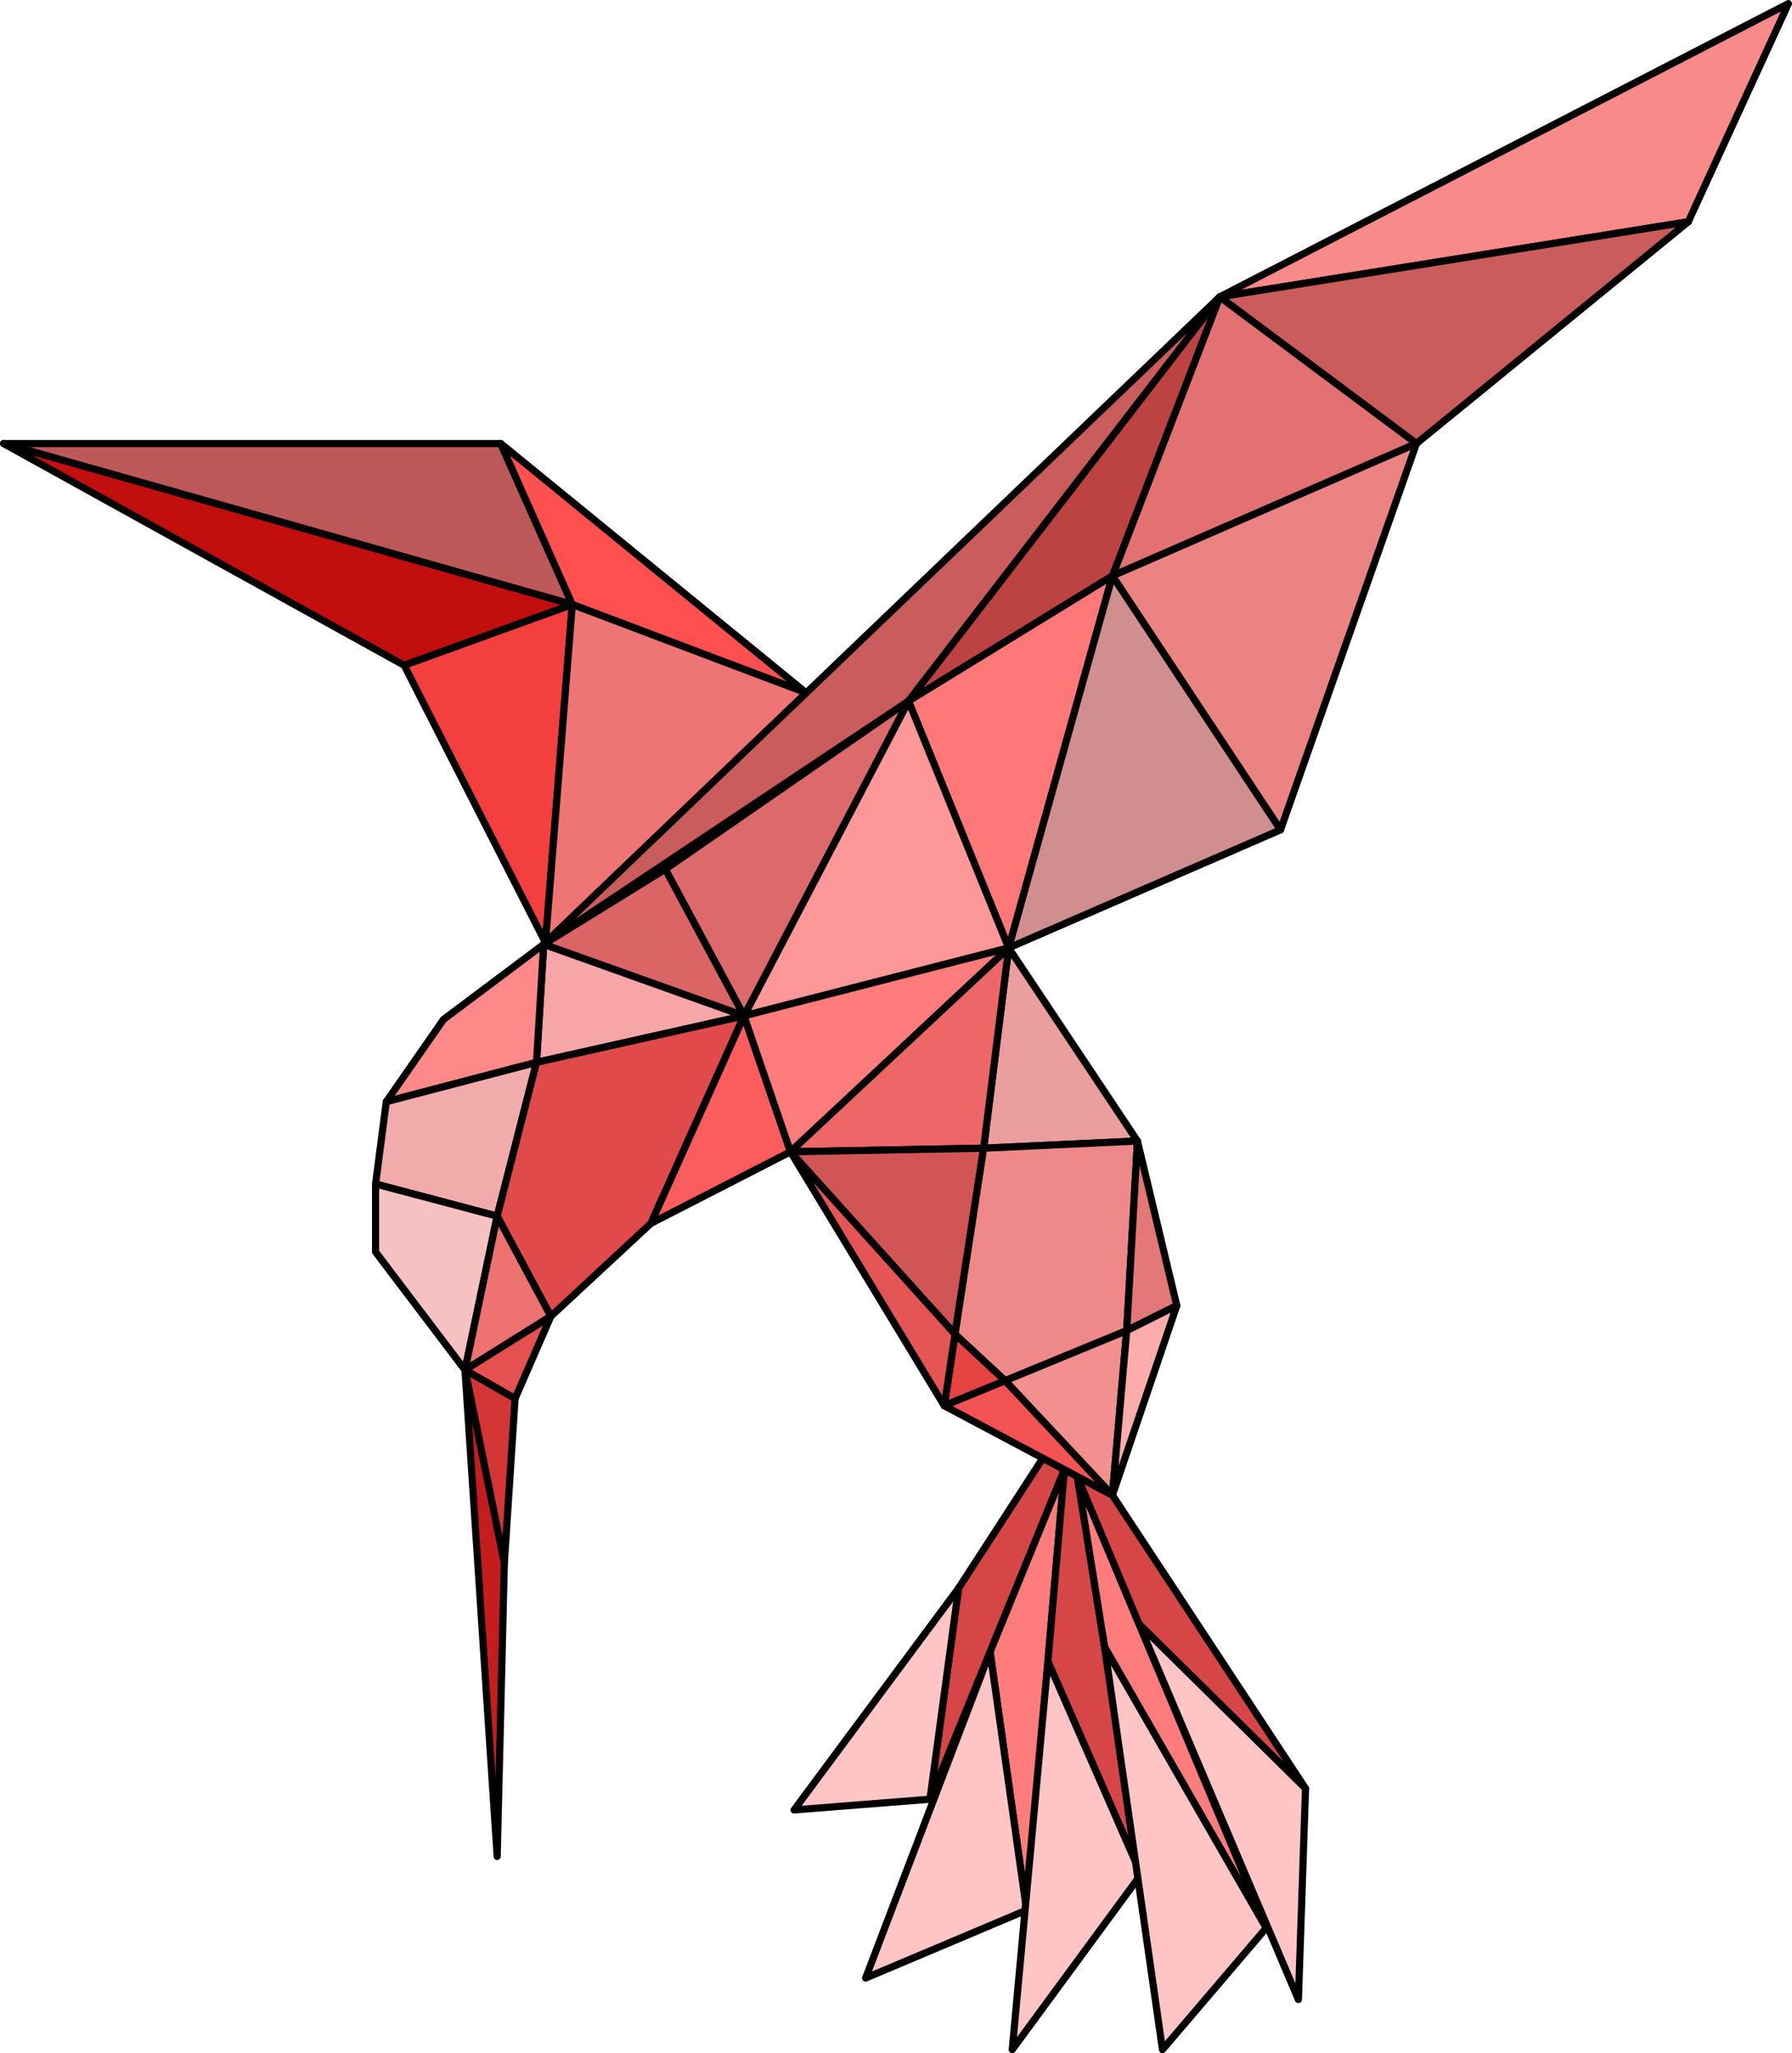 <svg xmlns="http://www.w3.org/2000/svg" xmlns:xlink="http://www.w3.org/1999/xlink" xmlns:serif="http://www.serif.com/" width="100%" height="100%" viewBox="0 0 501 574" xml:space="preserve" style="fill-rule:evenodd;clip-rule:evenodd;stroke-linecap:round;stroke-linejoin:round;stroke-miterlimit:1.5;">    <g transform="matrix(1,0,0,1,493,-831)">        <g transform="matrix(1,0,0,1,-929,794)">            <path d="M727.548,444.653L704,481L696,540L733.587,447.866L727.548,444.653Z" style="fill:rgb(214,70,70);stroke:black;stroke-width:2px;"></path>            <path d="M704,481L658,543L696,540L704,481Z" style="fill:rgb(255,197,197);stroke:black;stroke-width:2px;"></path>            <path d="M733.587,447.866L723,571L712.802,498.814L733.587,447.866Z" style="fill:rgb(255,124,124);stroke:black;stroke-width:2px;"></path>            <path d="M712.802,498.814L678,590L723,571L712.802,498.814Z" style="fill:rgb(255,197,197);stroke:black;stroke-width:2px;"></path>            <path d="M733.587,447.866L737.2,449.787L755,561L728.976,501.498L733.587,447.866Z" style="fill:rgb(214,70,70);stroke:black;stroke-width:2px;"></path>            <path d="M728.976,501.498L719,610L755,561L728.976,501.498" style="fill:rgb(255,197,197);stroke:black;stroke-width:2px;"></path>            <path d="M737.2,449.787L790,576L744.839,497.515L737.2,449.787" style="fill:rgb(255,124,124);stroke:black;stroke-width:2px;"></path>            <path d="M747,455L801,537L754.468,491.063L737.2,449.787L747,455Z" style="fill:rgb(214,70,70);stroke:black;stroke-width:2px;"></path>            <path d="M754.468,491.063L799,596L801,537L754.468,491.063" style="fill:rgb(255,197,197);stroke:black;stroke-width:2px;"></path>            <path d="M790,576L761,610L744.839,497.515L790,576Z" style="fill:rgb(255,197,197);stroke:black;stroke-width:2px;"></path>            <path d="M437,161L576,161L596,206L437,161Z" style="fill:rgb(189,88,88);stroke:black;stroke-width:2px;"></path>            <path d="M576,161L661.405,230.702L596,206L576,161Z" style="fill:rgb(255,80,80);stroke:black;stroke-width:2px;"></path>            <path d="M596,206L549,223L437,161L596,206Z" style="fill:rgb(195,14,14);stroke:black;stroke-width:2px;"></path>            <path d="M588.498,300.523L549,223L596,206L588.498,300.523Z" style="fill:rgb(244,63,63);stroke:black;stroke-width:2px;"></path>            <path d="M661.405,230.702L596,206L588.498,300.523L661.405,230.702Z" style="fill:rgb(239,117,117);stroke:black;stroke-width:2px;"></path>            <path d="M777,120L588,301L690,233L777,120Z" style="fill:rgb(202,92,92);stroke:black;stroke-width:2px;"></path>            <path d="M908,99L936,38L777,120L908,99Z" style="fill:rgb(248,138,138);stroke:black;stroke-width:2px;"></path>            <path d="M832,161L777,120L908,99L832,161Z" style="fill:rgb(202,92,92);stroke:black;stroke-width:2px;"></path>            <path d="M777,120L747,198L832,161L777,120Z" style="fill:rgb(227,113,113);stroke:black;stroke-width:2px;"></path>            <path d="M832,161L794,269L747,198L832,161Z" style="fill:rgb(236,131,131);stroke:black;stroke-width:2px;"></path>            <path d="M777,120L747,198L690,233L777,120Z" style="fill:rgb(189,66,66);stroke:black;stroke-width:2px;"></path>            <path d="M690,233L718,302L747,198L690,233Z" style="fill:rgb(255,120,120);stroke:black;stroke-width:2px;"></path>            <path d="M747,198L794,269L718,302L747,198Z" style="fill:rgb(208,142,142);stroke:black;stroke-width:2px;"></path>            <path d="M690,233L644,321L718,302L690,233Z" style="fill:rgb(254,151,151);stroke:black;stroke-width:2px;"></path>            <path d="M622,280L644,321L690,233L622,280Z" style="fill:rgb(221,106,106);stroke:black;stroke-width:2px;"></path>            <path d="M588,301L644,321L622,280L588,301Z" style="fill:rgb(219,101,101);stroke:black;stroke-width:2px;"></path>            <path d="M588,301L586,334L644,321L588,301Z" style="fill:rgb(246,166,166);stroke:black;stroke-width:2px;"></path>            <path d="M588,301L560,322L544,345L586,334L588,301Z" style="fill:rgb(255,137,137);stroke:black;stroke-width:2px;"></path>            <path d="M544,345L541,368L575,377L586,334L544,345Z" style="fill:rgb(241,171,171);stroke:black;stroke-width:2px;"></path>            <path d="M644,321L618,379L590,405L575,377L586,334L644,321" style="fill:rgb(224,74,74);stroke:black;stroke-width:2px;"></path>            <path d="M541,368L541,387L566,420L575,377L541,368Z" style="fill:rgb(245,193,193);stroke:black;stroke-width:2px;"></path>            <path d="M575,377L590,405L566,420L575,377Z" style="fill:rgb(239,114,114);stroke:black;stroke-width:2px;"></path>            <path d="M580,428L590,405L566,420L580,428Z" style="fill:rgb(229,81,81);stroke:black;stroke-width:2px;"></path>            <path d="M577,474L580,428L566,420L577,474Z" style="fill:rgb(212,53,53);stroke:black;stroke-width:2px;"></path>            <path d="M566,420L575,556L577,474L566,420Z" style="fill:rgb(196,29,29);stroke:black;stroke-width:2px;"></path>            <path d="M644,321L657,359L618,379L644,321Z" style="fill:rgb(251,92,92);stroke:black;stroke-width:2px;"></path>            <path d="M644,321L718,302L657,359L644,321Z" style="fill:rgb(255,124,124);stroke:black;stroke-width:2px;"></path>            <path d="M718,302L711,358L754,356L718,302Z" style="fill:rgb(234,158,158);stroke:black;stroke-width:2px;"></path>            <path d="M711,358L657,359L718,302L711,358Z" style="fill:rgb(237,103,103);stroke:black;stroke-width:2px;"></path>            <path d="M711,358L703,410L657,359L711,358Z" style="fill:rgb(209,85,85);stroke:black;stroke-width:2px;"></path>            <path d="M711,358L754,356L751,409L717,423L703,410L711,358Z" style="fill:rgb(239,137,137);stroke:black;stroke-width:2px;"></path>            <path d="M751,409L747,455L717,423L751,409Z" style="fill:rgb(242,144,144);stroke:black;stroke-width:2px;"></path>            <path d="M754,356L765,402L751,409L754,356Z" style="fill:rgb(228,119,119);stroke:black;stroke-width:2px;"></path>            <path d="M765,402L747,455L751,409L765,402" style="fill:rgb(253,172,172);stroke:black;stroke-width:2px;"></path>            <path d="M703,410L700,430L717,423L703,410Z" style="fill:rgb(230,67,67);stroke:black;stroke-width:2px;"></path>            <path d="M700,430L657,359L703,410L700,430Z" style="fill:rgb(229,85,85);stroke:black;stroke-width:2px;"></path>            <path d="M717,423L700,430L747,455L717,423Z" style="fill:rgb(244,83,83);stroke:black;stroke-width:2px;"></path>        </g>        <g transform="matrix(1,0,0,1,764,538)">            <g id="Menu--wide-" serif:id="Menu (wide)">            </g>            <g id="Menu--wide-1" serif:id="Menu (wide)">            </g>        </g>        <g transform="matrix(0.828,0,0,0.843,1198.19,467.548)">            <g>                <g id="Menu--wide-2" serif:id="Menu (wide)">                </g>                <g id="New">                </g>            </g>        </g>        <g id="Lock-Orientation" serif:id="Lock Orientation">        </g>        <g transform="matrix(0.951,4.44502e-32,1.17167e-32,3.606,-2430.09,-3846.53)">            <g id="New1" serif:id="New">                <g id="Menu--wide-3" serif:id="Menu (wide)">                </g>            </g>        </g>        <g transform="matrix(1,1.2326e-31,-1.2326e-32,1,-8111,-1009)">            <g id="Lock-Orientation1" serif:id="Lock Orientation">            </g>        </g>        <g transform="matrix(1.793,0,0,1.793,-401.585,-422.89)">            <g id="Menu--narrow-" serif:id="Menu (narrow)">            </g>            <g id="Menu--narrow-1" serif:id="Menu (narrow)">            </g>            <g id="Menu--narrow-2" serif:id="Menu (narrow)">            </g>            <g id="Menu--narrow-3" serif:id="Menu (narrow)">            </g>            <g id="Menu--narrow-4" serif:id="Menu (narrow)">            </g>            <g id="Menu--narrow-5" serif:id="Menu (narrow)">            </g>        </g>    </g></svg>